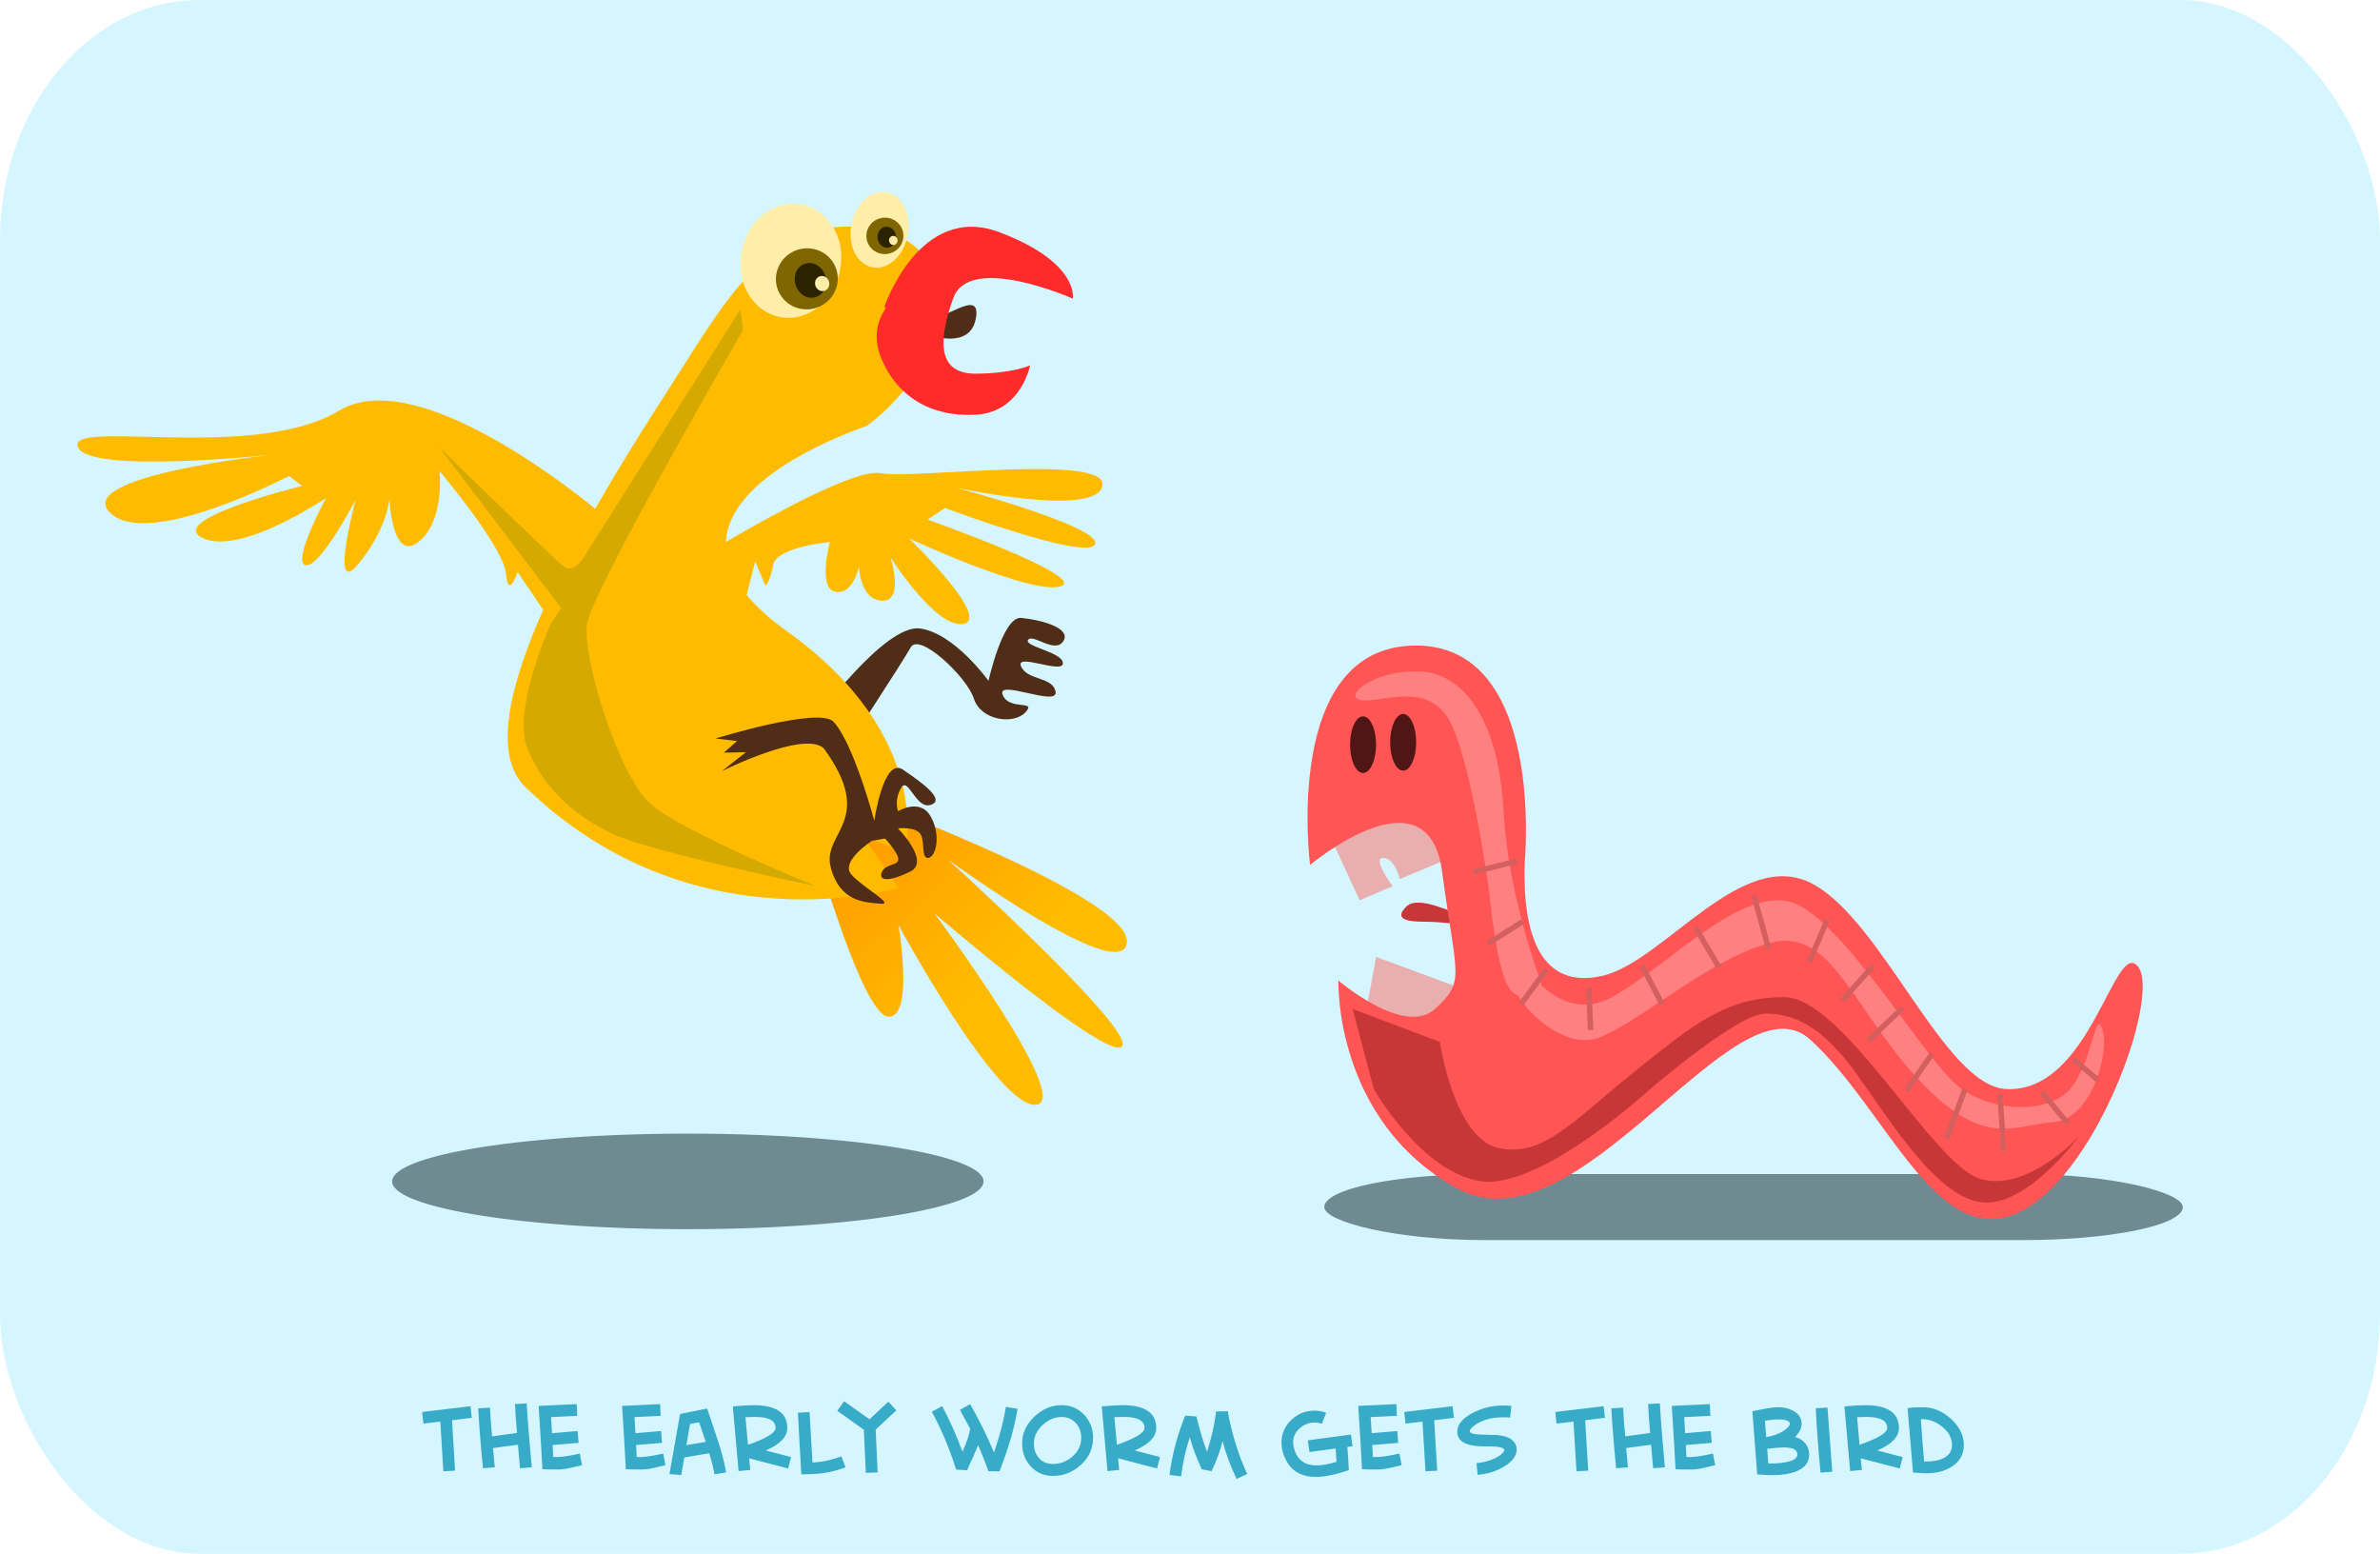 <?xml version="1.0" encoding="UTF-8"?>
<svg version="1.0" viewBox="0 0 954.29 622.86" xmlns="http://www.w3.org/2000/svg">
<defs>
<filter id="d">
<feGaussianBlur stdDeviation="7.752"/>
</filter>
<filter id="c" x="-.033" y="-.114" width="1.066" height="1.228">
<feGaussianBlur stdDeviation="5.899"/>
</filter>
<filter id="b" x="-.052" y="-.674" width="1.104" height="2.347">
<feGaussianBlur stdDeviation="11.226"/>
</filter>
<filter id="f" x="-.138" y="-.855" width="1.276" height="2.71">
<feGaussianBlur stdDeviation="18.712"/>
</filter>
<filter id="e">
<feGaussianBlur stdDeviation="6.183"/>
</filter>
<linearGradient id="a" x1="311.13" x2="414.16" y1="501.66" y2="576.41" gradientTransform="matrix(.716 .137 -.137 .716 247.62 10.486)" gradientUnits="userSpaceOnUse">
<stop stop-color="#ff9700" offset="0"/>
<stop stop-color="#fb0" offset="1"/>
</linearGradient>
</defs>
<g transform="translate(-20 -21.237)">
<rect x="720" y="538.08" width="25.714" height="0" rx="97.143" ry="0" fill="#c8b7b7"/>
<g transform="translate(-48.571 -65.714)">
<rect x="68.571" y="86.952" width="954.29" height="622.86" rx="80" ry="96.318" fill="#d5f6ff"/>
<path d="m407.59 404.28c15.35 5.94 114.69 42.93 112.82 60.56s-71.59-33.18-71.59-33.18 75.35 68.37 69.63 74.77-75.23-53.36-75.23-53.36 56.06 75.18 40.78 76.75c-15.29 1.57-55.17-72.01-55.17-72.01s6.37 37.19-4.03 36.7-29.14-67.03-29.14-67.03l11.93-23.2z" fill="url(#a)" fill-rule="evenodd"/>
<rect transform="matrix(.662 0 0 .662 482.29 199.5)" x="177.14" y="540.93" width="520" height="40" rx="97.143" ry="20" fill="#6f8a91" filter="url(#b)"/>
<path d="m655.47 453.77c-4.02-0.33-18.06-8.36-23.07-3.34-5.02 5.01 0.33 6.02 7.35 6.02s16.72 1.33 16.72 1.33l-1-4.01z" fill="#c83737" fill-rule="evenodd"/>
<path d="m615.62 496.09 4.73-25.53 43.49 16.07s3.79 15.13-17.96 20.8c-21.75 5.68-32.15-12.29-30.26-11.34z" fill="#e9afaf" fill-rule="evenodd"/>
<path d="m602.38 423.28 11.35 24.58 13.24-5.67s-8.51-11.35-3.79-11.35c4.73 0 6.62 8.51 6.62 8.51l22.7-9.45s-14.19-24.59-30.26-21.75c-16.08 2.83-20.81 14.18-19.86 15.13z" fill="#e9afaf" fill-rule="evenodd"/>
<path d="m679.92 432.73s8.51-87.94-44.44-86.99c-52.96 0.94-41.61 87.94-41.61 87.94s47.28-39.72 52.95 2.84c5.68 42.55 9.46 43.49-2.83 54.84-12.3 11.35-38.77-11.35-38.77-11.35s-1.89 55.79 47.28 83.21c49.17 27.43 111.58-86.99 141.84-59.57 30.25 27.42 50.11 83.21 82.26 69.98 32.15-13.24 58.63-87.94 49.17-99.29-9.45-11.35-18.91 51.06-52.95 49.17-24.62-1.37-49.17-67.14-77.54-82.27s-59.57 31.21-84.16 36.88c-24.58 5.67-32.15-16.07-31.2-45.39z" fill="#f55" fill-rule="evenodd"/>
<path transform="matrix(.662 0 0 .662 482.29 199.5)" d="m230.72 236.56c-24.53 0.56-41.53 14.54-32.16 17.22 10 2.86 38.59-11.43 52.88 10 14.28 21.43 25.72 107.16 25.72 107.16s4.27 48.56 12.84 58.56c1.48 1.73 3.05 2.8 4.62 3.41 9.91 16.39 32.6 32.34 49.66 25.15 27.14-11.43 65.73-47.12 102.88-57.12 37.14-10 50 39.98 90 82.84s58.55 27.15 81.4 25.72c22.86-1.43 34.29-41.43 30-55.72-4.28-14.28-5.7 17.14-18.56 34.28-12.86 17.15-48.56 15.72-68.56 0-20-15.71-65.73-94.28-97.16-110-31.43-15.71-78.56 37.15-112.84 55.72-18 9.75-32.83 2.17-42.88-7.22 0.17-0.53 0.17-1 0-1.34 0 0-19.98-51.43-22.84-104.28-2.86-52.86-22.86-82.86-50-84.28-1.7-0.09-3.37-0.13-5-0.1z" fill="#ff8080" fill-rule="evenodd" filter="url(#d)"/>
<path transform="matrix(1.04 0 0 .662 409.07 200.44)" d="m218.57 278.08a5 17.143 0 1 1-10 0 5 17.143 0 1 1 10 0z" fill="#501616"/>
<path transform="matrix(1.04 0 0 .662 393 201.39)" d="m218.57 278.08a5 17.143 0 1 1-10 0 5 17.143 0 1 1 10 0z" fill="#501616"/>
<path transform="matrix(.662 0 0 .662 482.29 199.5)" d="m207.14 489.51s28.57 50 64.29 55.71c35.71 5.71 101.43-54.29 101.43-54.29s54.28-47.14 71.43-47.14c17.14 0 34.28 7.14 55.71 37.14s48.57 74.29 75.71 77.15c27.15 2.85 58.58-40 58.58-40s-31.43 34.28-60 25.71c-28.58-8.57-82.86-110-118.58-110-35.71 0-55.71 17.14-91.42 45.72-35.72 28.57-54.29 51.42-81.43 45.71-27.15-5.71-35.72-64.29-35.72-64.29l-52.85-20 12.85 48.58z" fill="#c83737" fill-rule="evenodd" filter="url(#c)"/>
<path d="m659.24 436.54 17.66-4.42" fill="none" stroke="#d35f5f" stroke-width="2.186"/>
<path d="m665.13 465.24 13.98-8.83" fill="none" stroke="#d35f5f" stroke-width="2.186"/>
<path d="m678.38 489.53 10.3-13.98" fill="none" stroke="#d35f5f" stroke-width="2.186"/>
<path d="m706.35 499.84-0.74-16.93" fill="none" stroke="#d35f5f" stroke-width="2.186"/>
<path d="m735.05 489.53-8.09-15.45" fill="none" stroke="#d35f5f" stroke-width="2.186"/>
<path d="m757.87 474.81-9.57-16.19" fill="none" stroke="#d35f5f" stroke-width="2.186"/>
<path d="m777.75 467.45-5.89-21.34" fill="none" stroke="#d35f5f" stroke-width="2.186"/>
<path d="m793.94 472.6 7.36-16.93" fill="none" stroke="#d35f5f" stroke-width="2.186"/>
<path d="m807.19 488.06 12.51-13.98" fill="none" stroke="#d35f5f" stroke-width="2.186"/>
<path d="m817.5 504.26 13.98-13.25" fill="none" stroke="#d35f5f" stroke-width="2.186"/>
<path d="m832.95 524.13 10.31-14.72" fill="none" stroke="#d35f5f" stroke-width="2.186"/>
<path d="m856.51 523.39-7.36 19.88" fill="none" stroke="#d35f5f" stroke-width="2.186"/>
<path d="m870.49 525.6 1.47 22.82" fill="none" stroke="#d35f5f" stroke-width="2.186"/>
<path d="m887.42 524.87 10.31 12.51" fill="none" stroke="#d35f5f" stroke-width="2.186"/>
<path d="m899.94 511.62 9.56 8.09" fill="none" stroke="#d35f5f" stroke-width="2.186"/>
<g transform="matrix(.716 .137 -.137 .716 242.89 66.538)">
<path d="m285.87 375.39s27.28-57.58 46.47-58.59 42.43 21.21 42.43 21.21 1.01-36.36 11.11-37.37 28.28 0 25.25 8.08-17.17-1.01-19.19 3.03 20.2 3.03 21.21 9.09-27.27-1.01-22.22 6.06 18.18 2.02 21.21 10.1-33.33-1.01-28.28 7.07c5.05 8.09 19.19-1.01 14.14 7.08-5.05 8.08-23.23 9.09-29.29-2.03-6.07-11.11-36.37-30.3-39.4-21.21s-24.24 60.61-24.24 60.61l-2.02-12.12-13.14 7.07 8.09-16.16-12.13 8.08z" fill="#502d16" fill-rule="evenodd"/>
<path d="m307.63 147.32c7.15-0.71 22.86-20.71 22.86-3.57s-22.14 13.57-22.14 13.57l-0.72-10z" fill="#502d16" fill-rule="evenodd"/>
<path d="m267.17 105.63c-0.83 0-1.65 0-2.5 0.04-54.55 2.02-70.74 52.55-90.94 103.06-6.76 16.91-18.4 45.41-29.19 76.97-25.22-13.52-114.07-57.54-148.59-26.47-40.406 36.36-145.46 32.33-137.37 46.47 8.08 14.14 107.09-16.16 107.09-16.16-1e-3 0-107.09 32.31-82.84 48.47 24.239 16.16 92.933-38.38 92.933-38.38l8.062 4.04s-70.692 32.31-48.469 38.37c22.224 6.06 62.625-34.34 62.625-34.34 3e-4 0-12.112 38.4-4.031 38.4 8.081 0 20.188-40.4 20.188-40.4s-4.029 56.56 8.093 34.34 10.094-38.41 10.094-38.41 8.066 34.37 20.188 20.22c12.121-14.14 4.062-40.4 4.062-40.4s42.428 34.36 46.465 48.5c4.04 14.14 6.07-2.03 6.07-2.03l17.78 17.78c-10.31 43.86-12.4 83.59 8.47 97.37 107.07 70.71 212.12 16.16 212.12 16.16l-24.22-24.25 24.22 4.06s4.19-65.15-86.87-107.09c-10.7-4.93-18.99-10.06-25.35-15.32l1.13-19.03 8.06 12.13s2.03-2.03 2.03-12.13 28.28-18.18 28.28-18.18-2.01 26.28 8.1 26.28c10.1 0 10.09-16.16 10.09-16.16s4.03 18.18 16.16 16.16c12.12-2.02 0-24.25 0-24.25s32.32 34.34 46.47 28.28c14.14-6.06-38.38-40.41-38.38-40.41s72.73 18.18 86.88 10.1c14.14-8.09-78.82-22.22-78.82-22.22l8.1-8.07s82.82 14.14 84.84 4.04c2.02-10.11-80.81-16.16-80.81-16.16s78.78 1.99 78.78-16.19-103.04 16.19-121.22 16.19c-14.31 0-58.2 37.16-76.44 53.16-4.51-32.69 42.57-64.69 64.35-77.41 39.77-43.75 36.45-107.08-15.69-107.13z" fill="#fb0" fill-rule="evenodd"/>
<path d="m279.81 147.09s8.08-60.605 54.55-52.524c46.47 8.084 46.47 28.284 46.47 28.284s-60.61-14.14-64.65 12.12c-4.04 26.27 0 42.43 20.2 38.39s28.29-10.1 28.29-10.1 0 26.26-24.25 32.32c-24.24 6.06-44.45-2.02-56.57-20.2s0-30.31-4.04-28.29z" fill="#ff2a2a" fill-rule="evenodd"/>
<path transform="matrix(2.267 0 0 1.857 -368.52 -283.26)" d="m273.75 223.36a12.122 16.668 0 1 1-24.24 0 12.122 16.668 0 1 1 24.24 0z" fill="#fea"/>
<path transform="matrix(1.295 0 0 1.238 -69.501 -170.91)" d="m273.75 223.36a12.122 16.668 0 1 1-24.24 0 12.122 16.668 0 1 1 24.24 0z" fill="#fea"/>
<g transform="matrix(.309 .951 -.951 .309 361.95 -215.89)">
<path transform="matrix(1.192 0 0 1 -53.967 3.214)" d="m289.29 181.77a8.393 10.179 0 1 1-16.79 0 8.393 10.179 0 1 1 16.79 0z" fill="#806600"/>
<path transform="matrix(1.192 0 0 1.217 -53.967 -37.194)" d="m286.43 181.77a4.821 4.107 0 1 1-9.64 0 4.821 4.107 0 1 1 9.64 0z" fill="#2b2200"/>
<path d="m286.43 180.7a2.5 2.321 0 1 1-5 0 2.5 2.321 0 1 1 5 0z" fill="#fea"/>
</g>
<g transform="matrix(.82 1.459 -1.459 .82 274.68 -421.82)">
<path transform="matrix(1.192 0 0 1 -53.967 3.214)" d="m289.29 181.77a8.393 10.179 0 1 1-16.79 0 8.393 10.179 0 1 1 16.79 0z" fill="#806600"/>
<path transform="matrix(1.192 0 0 1.217 -53.967 -37.194)" d="m286.43 181.77a4.821 4.107 0 1 1-9.64 0 4.821 4.107 0 1 1 9.64 0z" fill="#2b2200"/>
<path d="m286.43 180.7a2.5 2.321 0 1 1-5 0 2.5 2.321 0 1 1 5 0z" fill="#fea"/>
</g>
<path d="m233.27 397.35s52.65-28.03 61.99-21.23c13.19 9.59 32.27 49.25 32.27 49.25s-1.7-35.66 10.19-30.57c11.89 5.1 26.32 11.89 18.68 16.14-7.64 4.24-15.29-13.59-17.83-5.95-2.55 7.64 0.85 12.74 0.85 12.74s10.19-9.34 17.83-0.85 7.64 21.23 3.4 22.93c-4.25 1.7-3.4-10.19-7.65-12.74-4.24-2.55-11.89 0-11.89 0s21.23 14.44 11.04 22.08-16.13 8.49-15.28 3.4c0.85-5.1 7.64-5.1 7.64-8.5 0-3.39-9.34-10.19-9.34-10.19l-6.79 2.55s-15.29 14.44-7.65 20.38c7.65 5.95 27.18 11.89 18.69 12.74-8.5 0.85-22.05 3.35-30.58-14.44-8.67-18.12 20.09-29.76-16.13-63.69-12.74-7.64-52.65 22.93-52.65 22.93l11.04-12.74-11.89 2.55 5.94-7.64-11.88 0.85z" fill="#502d16" fill-rule="evenodd"/>
</g>
<path transform="matrix(.729 0 0 .729 140.39 59.338)" d="m442.45 687.53a162.63 26.264 0 1 1-325.27 0 162.63 26.264 0 1 1 325.27 0z" fill="#6f8a91" filter="url(#f)"/>
<path transform="matrix(.729 0 0 .729 172.78 115.28)" d="m160 304.09s-21.43 47.15-12.86 68.58c8.57 21.42 25.72 37.14 47.15 47.14 21.42 10 111.42 28.57 111.42 28.57s-74.28-30-91.42-45.71c-17.15-15.72-37.15-80-34.29-98.58 2.86-18.57 85.71-161.42 85.71-161.42l-1.42-11.43-85.72 135.71s-5.71 10-11.43 5.72c-5.71-4.29-68.569-65.72-68.569-65.72l67.139 88.57-5.71 8.57z" fill="#d4aa00" fill-rule="evenodd" filter="url(#e)"/>
<path d="m257.75 655.32-7.92 0.97 1.21 20.21-4.7 0.25-1.21-19.92-6.79 0.8-0.51-4.65 19.37-2.31 0.55 4.65zm24.03 19.84-4.7 0.37c-0.2-2.09-0.48-5.24-0.84-9.43l-9.98 1.34c0.17 2.15 0.41 4.73 0.71 7.72l-4.73 0.37c-0.9-9-1.54-17-1.93-24.02l4.74-0.25c0.11 2.85 0.39 6.68 0.83 11.49l9.98-1.35c-0.39-4.41-0.65-8.28-0.79-11.61l4.69-0.25c0.17 3.38 0.48 7.66 0.92 12.83 0.68 7.74 1.04 12 1.1 12.79zm20.16-0.84c-1.56 0.36-3.14 0.73-4.73 1.09-1.85 0.42-3.44 0.63-4.78 0.63-3.61 0-5.74-0.04-6.38-0.13-0.28-5.73-0.78-14.18-1.51-25.37 0.84-0.02 5.93-0.26 15.26-0.71l0.21 4.7-10.48 0.5 0.38 6.46 10.27-0.88 0.38 4.74-10.4 0.88 0.25 4.78c0.45 0.02 0.91 0.04 1.39 0.04 2.01 0 5.1-0.46 9.26-1.39l0.88 4.66zm33.46 0c-1.56 0.36-3.14 0.73-4.74 1.09-1.84 0.42-3.43 0.63-4.78 0.63-3.6 0-5.73-0.04-6.37-0.13-0.28-5.73-0.78-14.18-1.51-25.37 0.84-0.02 5.93-0.26 15.26-0.71l0.21 4.7-10.48 0.5 0.38 6.46 10.27-0.88 0.38 4.74-10.4 0.88 0.25 4.78c0.45 0.02 0.91 0.04 1.39 0.04 2.01 0 5.1-0.46 9.26-1.39l0.88 4.66zm24.32 2.89-4.65 0.76c-0.42-2.38-1.12-5.2-2.1-8.47l-10.02 1.72-1.22 7.04-4.73-0.38 3.98-22.56c0.03-0.19 0.14-0.71 0.33-1.55l10.82-2.18c1.4 4.22 2.81 8.46 4.24 12.71 1.65 5.03 2.76 9.33 3.35 12.91zm-8.17-12.24c-0.2-0.53-1.08-3.16-2.65-7.88l-3.64 0.71-1.47 8.47 7.76-1.3zm34.21 6.08-1.17 4.57-15.64-4.07 0.46 4.66-4.7 0.46-2.3-25.92c3.57-0.33 6.34-0.5 8.3-0.5 9.03 0 13.54 3.06 13.54 9.18 0 3.5-2.88 6.49-8.64 8.98l10.15 2.64zm-6.21-11.66c0-2.96-2.78-4.44-8.34-4.44-0.64 0-1.89 0.04-3.73 0.12l1 11.07c7.38-2.57 11.07-4.82 11.07-6.75zm28.05 15.77c-3.04 1.14-5.98 1.91-8.8 2.3-2.26 0.34-5.24 0.51-8.93 0.51l-1.38-24.7 4.69-0.25 1.18 20.21c3.82-0.17 7.68-0.99 11.57-2.48l1.67 4.41zm20.38-22.85-8.3 7.75 0.8 17.15-4.74 0.17-0.8-17.28-10.65-7.58 2.73-3.86 10.19 7.25 7.54-7.04 3.23 3.44zm48.6-0.63c-1.12 7.21-3.54 15.58-7.26 25.11l-4.44-0.08c-1.2-3.44-2.59-6.93-4.15-10.48-0.45 1.28-1.16 2.97-2.14 5.07-1.12 2.43-1.86 4.11-2.22 5.03l-4.4-0.25c-2.72-8.53-5.97-16.26-9.77-23.19l4.15-2.26c2.85 5.31 5.57 11.4 8.17 18.28 1.74-3.97 2.76-7.04 3.06-9.22-0.89-1.68-2.26-4.2-4.1-7.55l4.1-2.31c3.67 6.46 6.85 12.93 9.56 19.42 2.27-6.63 3.86-12.72 4.78-18.29l4.66 0.72zm30.27 11.61c0 4.28-1.61 7.9-4.84 10.86s-7 4.45-11.3 4.45c-3.61 0-6.57-1.29-8.89-3.86-2.26-2.49-3.4-5.55-3.4-9.18 0-4.06 1.62-7.62 4.87-10.7 3.24-3.07 6.9-4.61 10.98-4.61 3.58 0 6.57 1.27 8.98 3.82 2.4 2.54 3.6 5.62 3.6 9.22zm-4.74 0.04c0-2.34-0.73-4.32-2.2-5.93s-3.36-2.41-5.68-2.41c-2.77 0-5.3 1.06-7.59 3.19-2.35 2.2-3.52 4.66-3.52 7.38 0 2.43 0.69 4.41 2.07 5.95 1.39 1.54 3.27 2.31 5.64 2.31 2.94 0 5.55-1.03 7.85-3.09 2.29-2.05 3.43-4.52 3.43-7.4zm31.58 7.72-1.18 4.57-15.64-4.07 0.46 4.66-4.69 0.46-2.31-25.92c3.58-0.33 6.35-0.5 8.3-0.5 9.03 0 13.55 3.06 13.55 9.18 0 3.5-2.88 6.49-8.64 8.98l10.15 2.64zm-6.21-11.66c0-2.96-2.78-4.44-8.34-4.44-0.65 0-1.89 0.04-3.74 0.12l1.01 11.07c7.38-2.57 11.07-4.82 11.07-6.75zm41.18 18.45-4.28 1.97c-2.57-5.51-4.45-10.56-5.62-15.18 0 0.03-0.04 0.2-0.13 0.51-0.83 3.49-2.26 7.35-4.27 11.57-0.87-0.17-2.18-0.42-3.94-0.76-2.13-4.61-3.72-8.89-4.78-12.83-1.68 5.06-2.84 10.29-3.48 15.68l-4.66-0.58c1.04-8.08 3.13-16.01 6.29-23.78l4.49 0.34c1.53 6.18 2.96 10.89 4.27 14.13 1.79-5.53 3.01-10.92 3.65-16.14l4.66-0.09c1.62 9.06 4.22 17.45 7.8 25.16zm42.22-11.11-2.06 0.25c0.17 2.07 0.37 5.17 0.59 9.31-5.31 1.82-9.73 2.72-13.25 2.72-4.97 0-8.64-1.71-10.98-5.15-1.85-2.74-2.77-5.62-2.77-8.64 0-3.55 1.31-6.57 3.94-9.06 2.63-2.48 5.73-3.73 9.31-3.73 1.59 0 3.14 0.29 4.65 0.88l-1.72 4.4c-0.92-0.33-1.88-0.5-2.89-0.5-2.26 0-4.25 0.76-5.95 2.27-1.79 1.56-2.69 3.45-2.69 5.66 0 0.53 0.06 1.06 0.17 1.59 1.09 5.11 4.16 7.67 9.22 7.67 2.16 0 4.83-0.47 8.01-1.42l-0.33-5.37-10.53 1.43-0.63-4.7 17.28-2.31 0.63 4.7zm19.7 7.59c-1.56 0.36-3.14 0.73-4.73 1.09-1.85 0.42-3.44 0.63-4.78 0.63-3.61 0-5.73-0.04-6.38-0.13-0.28-5.73-0.78-14.18-1.51-25.37 0.84-0.02 5.93-0.26 15.27-0.71l0.21 4.7-10.49 0.5 0.38 6.46 10.27-0.88 0.38 4.74-10.4 0.88 0.25 4.78c0.45 0.02 0.91 0.04 1.39 0.04 2.01 0 5.1-0.46 9.26-1.39l0.88 4.66zm20.97-19-7.93 0.97 1.22 20.21-4.7 0.25-1.21-19.92-6.79 0.8-0.51-4.65 19.37-2.31 0.55 4.65zm25.16 12.63c0 3.07-2.42 5.77-7.26 8.09-2.46 1.17-5.27 1.88-8.42 2.14l-0.42-4.7c2.01-0.17 3.95-0.6 5.82-1.3 2.32-0.84 3.96-1.87 4.91-3.1 0.28-0.34 0.42-0.6 0.42-0.8 0-0.75-1.22-1.23-3.65-1.42-0.64-0.06-2.12-0.09-4.44-0.09-7.19 0-10.78-1.96-10.78-5.87 0-2.24 1.26-4.26 3.77-6.08 1.85-1.31 4.13-2.42 6.84-3.31 2.43-0.76 5.03-1.13 7.8-1.13 1.09 0 2.18 0.05 3.27 0.16l-0.5 4.7c-0.82-0.08-1.67-0.13-2.56-0.13-5.43 0-9.62 1.32-12.58 3.95-0.7 0.64-1.05 1.16-1.05 1.55 0 0.11 0.01 0.21 0.04 0.29 0.39 0.7 1.78 1.08 4.15 1.13 4.62 0.12 6.95 0.18 7.01 0.21 2.82 0.28 4.85 1.02 6.08 2.23 1.03 1 1.55 2.16 1.55 3.48zm35.39-12.63-7.93 0.97 1.22 20.21-4.7 0.25-1.22-19.92-6.79 0.8-0.5-4.65 19.37-2.31 0.55 4.65zm24.02 19.84-4.7 0.37c-0.19-2.09-0.47-5.24-0.83-9.43l-9.98 1.34c0.16 2.15 0.4 4.73 0.71 7.72l-4.74 0.37c-0.89-9-1.54-17-1.93-24.02l4.74-0.25c0.11 2.85 0.39 6.68 0.84 11.49l9.98-1.35c-0.39-4.41-0.66-8.28-0.8-11.61l4.7-0.25c0.17 3.38 0.47 7.66 0.92 12.83 0.67 7.74 1.03 12 1.09 12.79zm20.17-0.84c-1.57 0.36-3.15 0.73-4.74 1.09-1.84 0.42-3.44 0.63-4.78 0.63-3.61 0-5.73-0.04-6.37-0.13-0.28-5.73-0.79-14.18-1.51-25.37 0.84-0.02 5.92-0.26 15.26-0.71l0.21 4.7-10.48 0.5 0.37 6.46 10.28-0.88 0.37 4.74-10.39 0.88 0.25 4.78c0.45 0.02 0.91 0.04 1.38 0.04 2.01 0 5.1-0.46 9.27-1.39l0.88 4.66zm37.69-4.19c0 3.1-1.79 5.35-5.36 6.75-2.52 0.95-5.61 1.42-9.27 1.42-1.71 0-3.77-0.1-6.21-0.29-0.42-5.62-1.06-14.06-1.92-25.33 5.17-1.09 8.55-1.63 10.14-1.63 2.41 0 4.49 0.49 6.25 1.47 2.24 1.2 3.35 2.94 3.35 5.24 0 1.79-0.89 3.53-2.68 5.24 1.76 0.44 3.15 1.3 4.17 2.56 1.02 1.25 1.53 2.78 1.53 4.57zm-7.75-12.46c0-1.14-1.58-1.72-4.74-1.72-1.43 0-3.17 0.19-5.24 0.55l0.5 6.54c2.94-0.48 5.33-1.36 7.17-2.64 1.54-1.06 2.31-1.97 2.31-2.73zm3.01 12.33c0-1.87-1.81-2.81-5.45-2.81-1.45 0-3.67 0.18-6.66 0.55 0.03 0.39 0.11 1.35 0.25 2.89 0.11 1.2 0.17 2.18 0.17 2.93 0.36 0.03 0.78 0.05 1.25 0.05 2.32 0 4.35-0.19 6.08-0.55 2.91-0.59 4.36-1.61 4.36-3.06zm14.01 6.92-4.7 0.38c-0.86-8.67-1.51-17.28-1.93-25.83l4.7-0.25c0.08 1.42 0.73 9.99 1.93 25.7zm28.22-5.87-1.18 4.57-15.64-4.07 0.47 4.66-4.7 0.46-2.31-25.92c3.58-0.33 6.35-0.5 8.31-0.5 9.02 0 13.54 3.06 13.54 9.18 0 3.5-2.88 6.49-8.64 8.98l10.15 2.64zm-6.21-11.66c0-2.96-2.78-4.44-8.34-4.44-0.64 0-1.89 0.04-3.73 0.12l1 11.07c7.38-2.57 11.07-4.82 11.07-6.75zm30.74 6.84c0 3.74-1.62 6.63-4.87 8.68-2.74 1.76-6.08 2.64-10.02 2.64-1.28 0-3.12-0.1-5.49-0.3-0.5-5.78-1.23-14.38-2.18-25.78 1.09-0.25 3.2-0.38 6.33-0.38 3.94 0 7.6 1.52 10.99 4.57 3.49 3.16 5.24 6.68 5.24 10.57zm-4.74 0.04c0-2.8-1.33-5.27-3.98-7.42-2.55-2.04-5.23-3.04-8.06-2.98h-0.46c0.48 6.79 0.91 12.44 1.3 16.94h0.88c2.66 0.05 4.9-0.35 6.71-1.22 2.41-1.14 3.61-2.92 3.61-5.32z" fill="#37abc8"/>
</g>
</g>
</svg>

